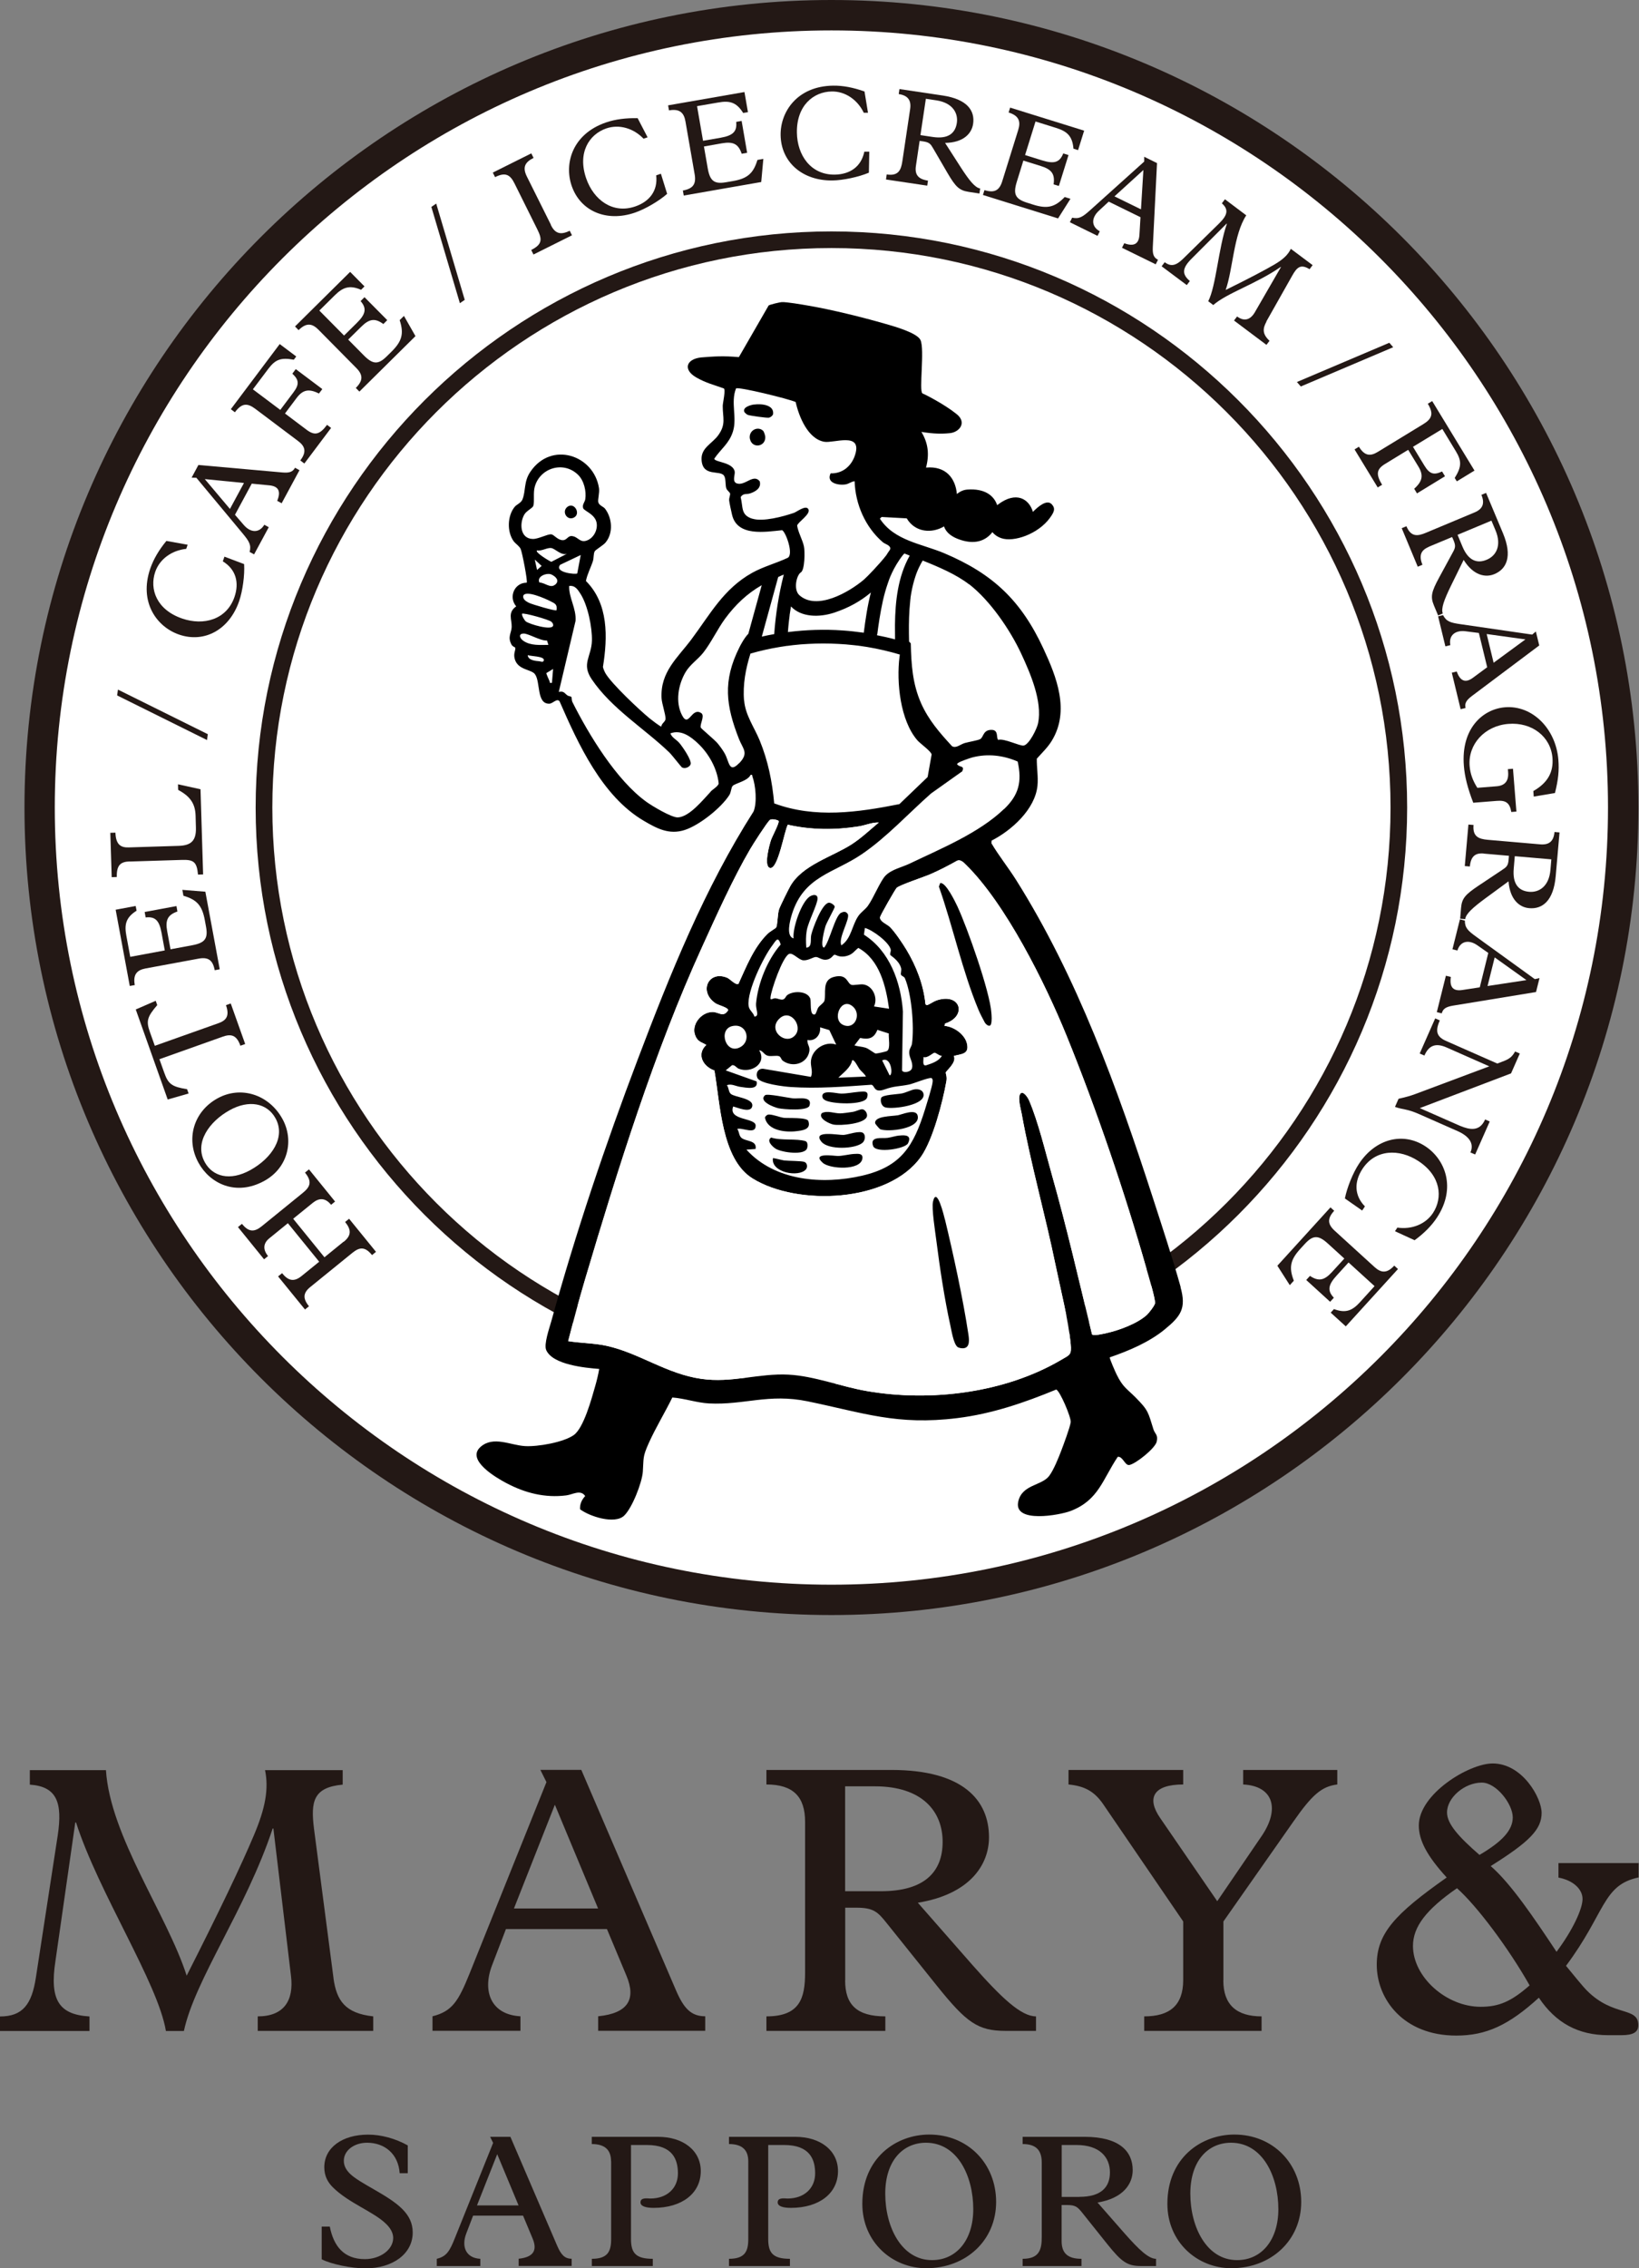 <svg width="94" height="130" viewBox="0 0 94 130" fill="none" xmlns="http://www.w3.org/2000/svg">
<rect x="0" y="0" width="94" height="130" fill="#808080" stroke="none"/>
<g clip-path="url(#clip0_164_708)">
<path d="M47.684 91.692C72.764 91.692 93.096 71.36 93.096 46.28C93.096 21.2 72.764 0.869 47.684 0.869C22.605 0.869 2.273 21.2 2.273 46.28C2.273 71.36 22.605 91.692 47.684 91.692Z" fill="white"/>
<path d="M47.684 92.561C22.164 92.561 1.404 71.801 1.404 46.281C1.404 20.76 22.164 0 47.684 0C73.205 0 93.965 20.76 93.965 46.281C93.965 71.801 73.205 92.561 47.684 92.561ZM47.684 1.743C23.122 1.743 3.142 21.722 3.142 46.281C3.142 70.838 23.122 90.822 47.684 90.822C72.247 90.822 92.222 70.843 92.222 46.281C92.222 21.718 72.242 1.743 47.684 1.743Z" fill="#231815"/>
<path d="M47.684 78.825C65.658 78.825 80.228 64.254 80.228 46.281C80.228 28.307 65.658 13.736 47.684 13.736C29.711 13.736 15.14 28.307 15.14 46.281C15.14 64.254 29.711 78.825 47.684 78.825Z" fill="white"/>
<path d="M47.685 79.304C29.476 79.304 14.662 64.489 14.662 46.286C14.662 28.082 29.476 13.263 47.685 13.263C65.893 13.263 80.703 28.078 80.703 46.281C80.703 64.484 65.888 79.299 47.685 79.299V79.304ZM47.685 14.216C30.002 14.216 15.619 28.603 15.619 46.281C15.619 63.959 30.006 78.346 47.685 78.346C65.363 78.346 79.75 63.959 79.75 46.281C79.75 28.603 65.368 14.216 47.685 14.216Z" fill="#231815"/>
<path d="M19.714 71.169C20.156 70.811 20.156 70.481 19.793 70.034L20.021 69.849L21.564 71.745L21.337 71.931C20.914 71.41 20.602 71.489 20.207 71.805L17.794 73.763C17.376 74.102 17.362 74.423 17.72 74.864L17.492 75.05L15.949 73.154L16.177 72.968C16.511 73.381 16.837 73.502 17.292 73.135L18.306 72.312L16.511 70.104L15.447 70.969C15.112 71.238 15.052 71.596 15.373 71.987L15.145 72.173L13.648 70.327L13.876 70.141C14.266 70.625 14.592 70.62 15.015 70.276L17.367 68.366C17.785 68.026 17.92 67.729 17.492 67.204L17.72 67.018L19.217 68.863L18.989 69.049C18.659 68.645 18.31 68.64 17.939 68.937L16.814 69.849L18.608 72.057L19.705 71.164L19.714 71.169Z" fill="#231815"/>
<path d="M11.389 66.65C10.636 65.293 11.101 63.707 12.472 62.95C13.806 62.211 15.424 62.722 16.2 64.13C16.869 65.344 16.53 66.919 15.168 67.673C13.532 68.579 12.04 67.831 11.389 66.65ZM15.8 64.089C15.312 63.205 14.262 63.024 13.178 63.624C12.007 64.27 11.124 65.488 11.747 66.613C12.193 67.422 13.174 67.714 14.359 67.059C15.591 66.376 16.4 65.172 15.8 64.089Z" fill="#231815"/>
<path d="M9.143 60.704L9.422 61.485C9.65 62.131 9.859 62.285 10.729 62.424L10.817 62.671L9.618 63.015L7.786 57.855L8.93 57.357L9.018 57.604C8.437 58.282 8.372 58.52 8.6 59.156L8.879 59.937L12.532 58.64C12.988 58.478 13.174 58.217 12.96 57.608L13.234 57.511L14.062 59.835L13.787 59.933C13.578 59.338 13.276 59.231 12.765 59.417L9.157 60.7L9.143 60.704Z" fill="#231815"/>
<path d="M11.779 51.115L12.602 55.55L12.314 55.606C12.207 55.029 11.947 54.839 11.393 54.941L8.353 55.503C7.856 55.596 7.619 55.843 7.73 56.456L7.442 56.508L6.633 52.138L7.781 51.924L7.833 52.194C7.2 52.593 7.131 53.002 7.247 53.63L7.47 54.839L9.45 54.471L9.264 53.458C9.134 52.747 8.897 52.519 8.353 52.58L8.297 52.268L10.12 51.929L10.175 52.24C9.618 52.435 9.469 52.728 9.59 53.379L9.78 54.406L11.026 54.174C11.751 54.039 11.942 53.793 11.816 53.114L11.747 52.738C11.593 51.901 11.296 51.562 10.519 51.338L10.459 50.999L11.784 51.106L11.779 51.115Z" fill="#231815"/>
<path d="M7.442 49.371C6.926 49.385 6.68 49.571 6.699 50.263L6.406 50.273L6.327 47.73L6.62 47.721C6.643 48.427 6.945 48.581 7.382 48.567L10.25 48.478C10.957 48.455 11.259 48.186 11.236 47.432L11.217 46.749C11.198 46.071 10.919 45.643 10.217 45.271L10.208 44.95L11.5 45.234L11.649 50.115L11.356 50.124C11.287 49.404 11.115 49.264 10.445 49.283L7.442 49.376V49.371Z" fill="#231815"/>
<path d="M11.919 42.078L11.872 42.413L6.717 39.856L6.764 39.522L11.919 42.078Z" fill="#231815"/>
<path d="M10.678 31.456C9.836 31.545 9.148 32.056 8.902 32.777C8.563 33.767 8.981 34.948 10.45 35.45C11.686 35.873 13.002 35.51 13.448 34.213C13.727 33.4 13.541 32.637 12.779 32.172L12.872 31.903L14.001 32.33C14.039 32.963 13.918 33.86 13.718 34.446C13.16 36.077 11.738 36.872 10.273 36.37C9 35.933 7.954 34.52 8.618 32.586C8.804 32.047 9.111 31.526 9.543 31.001L10.761 31.22L10.682 31.452L10.678 31.456Z" fill="#231815"/>
<path d="M14.438 27.719L13.476 29.504L13.982 30.089C14.359 30.526 14.856 30.577 15.159 30.075L15.414 30.215L14.573 31.772L14.317 31.633C14.419 31.233 14.294 31.028 13.913 30.568L11.263 27.384L10.989 27.375L11.379 26.649L16.19 27.077C16.576 27.11 16.785 27.058 16.92 26.808L17.176 26.947L16.153 28.843L15.898 28.704C16.135 28.132 15.949 27.867 15.451 27.816L14.438 27.719ZM11.742 27.454L13.188 29.169L13.992 27.681L11.746 27.458L11.742 27.454Z" fill="#231815"/>
<path d="M18.483 22.303L18.292 22.554C17.72 22.266 17.372 22.331 17.014 22.805L16.344 23.698L17.585 24.632C18.05 24.981 18.338 24.911 18.757 24.349L18.989 24.525L17.455 26.566L17.223 26.389C17.604 25.887 17.492 25.571 17.093 25.274L14.657 23.442C14.183 23.084 13.871 23.094 13.471 23.628L13.239 23.451L16.042 19.719L16.99 20.43L16.851 20.616C16.107 20.481 15.796 20.602 15.396 21.127L14.503 22.313L16.075 23.493L16.832 22.485C17.19 22.011 17.13 21.755 16.767 21.416L16.962 21.155L18.473 22.289L18.483 22.303Z" fill="#231815"/>
<path d="M23.823 19.268L20.611 22.443L20.407 22.234C20.82 21.82 20.834 21.495 20.439 21.095L18.264 18.896C17.906 18.534 17.571 18.478 17.125 18.92L16.92 18.71L20.081 15.582L20.904 16.414L20.709 16.609C20.026 16.312 19.644 16.484 19.189 16.935L18.315 17.799L19.733 19.231L20.467 18.506C20.983 17.999 21.039 17.669 20.681 17.256L20.904 17.032L22.21 18.348L21.987 18.571C21.509 18.222 21.183 18.264 20.714 18.729L19.97 19.463L20.862 20.365C21.383 20.891 21.69 20.909 22.183 20.421L22.457 20.151C23.061 19.552 23.173 19.115 22.922 18.348L23.168 18.106L23.828 19.264L23.823 19.268Z" fill="#231815"/>
<path d="M26.654 17.186L26.375 17.376L24.739 11.859L25.018 11.668L26.654 17.186Z" fill="#231815"/>
<path d="M31.591 12.895C31.814 13.341 32.102 13.508 32.674 13.225L32.804 13.485L30.596 14.587L30.466 14.326C31.108 14.006 31.098 13.713 30.824 13.16L29.509 10.515C29.253 9.999 28.979 9.859 28.393 10.152L28.263 9.892L30.471 8.79L30.601 9.05C30.099 9.301 29.955 9.594 30.22 10.124L31.6 12.89L31.591 12.895Z" fill="#231815"/>
<path d="M36.909 7.949C36.323 7.336 35.496 7.112 34.775 7.359C33.785 7.698 33.111 8.753 33.618 10.222C34.045 11.459 35.142 12.277 36.435 11.831C37.248 11.552 37.736 10.934 37.634 10.05L37.904 9.957L38.262 11.11C37.788 11.528 37.002 11.984 36.421 12.184C34.794 12.746 33.288 12.11 32.786 10.65C32.349 9.376 32.818 7.684 34.752 7.019C35.291 6.834 35.891 6.759 36.57 6.773L37.141 7.87L36.909 7.949Z" fill="#231815"/>
<path d="M43.663 10.431L39.215 11.207L39.163 10.919C39.74 10.816 39.935 10.556 39.842 10.003L39.312 6.958C39.224 6.456 38.982 6.219 38.368 6.326L38.317 6.038L42.696 5.275L42.896 6.428L42.622 6.475C42.231 5.838 41.818 5.763 41.19 5.875L39.977 6.084L40.321 8.069L41.334 7.893C42.045 7.767 42.278 7.535 42.222 6.986L42.534 6.93L42.85 8.757L42.538 8.813C42.348 8.25 42.055 8.102 41.404 8.213L40.372 8.395L40.59 9.645C40.716 10.37 40.962 10.565 41.646 10.444L42.027 10.379C42.868 10.235 43.208 9.938 43.44 9.166L43.779 9.106L43.658 10.431H43.663Z" fill="#231815"/>
<path d="M49.544 6.471C49.181 5.708 48.465 5.229 47.703 5.243C46.657 5.257 45.681 6.048 45.704 7.6C45.722 8.906 46.508 10.027 47.875 10.008C48.735 9.994 49.39 9.567 49.571 8.693H49.855L49.832 9.897C49.251 10.143 48.358 10.334 47.745 10.343C46.02 10.366 44.793 9.292 44.77 7.744C44.751 6.396 45.732 4.937 47.777 4.909C48.344 4.899 48.939 5.016 49.581 5.243L49.781 6.461H49.534L49.544 6.471Z" fill="#231815"/>
<path d="M52.528 9.52C52.459 9.998 52.649 10.268 53.221 10.352L53.179 10.64L50.813 10.287L50.855 9.998C51.524 10.101 51.678 9.747 51.752 9.241L52.198 6.252C52.273 5.75 52.073 5.471 51.543 5.392L51.585 5.104L54.072 5.475C55.494 5.689 55.922 6.363 55.81 7.102C55.727 7.656 55.252 8.176 54.202 8.19L55.104 9.594C55.582 10.333 55.917 10.756 56.215 10.803L56.173 11.091L55.564 10.998C55.015 10.914 54.811 10.714 54.346 9.924L53.523 8.511C53.374 8.255 53.305 8.158 52.961 8.106L52.742 8.074L52.528 9.52ZM53.505 7.851C54.355 7.976 54.783 7.66 54.876 7.051C54.964 6.475 54.629 5.889 53.695 5.75L53.1 5.661L52.789 7.744L53.505 7.851Z" fill="#231815"/>
<path d="M60.682 12.518L56.373 11.174L56.461 10.896C57.019 11.068 57.312 10.928 57.479 10.393L58.399 7.442C58.548 6.958 58.441 6.633 57.846 6.447L57.934 6.168L62.178 7.488L61.83 8.604L61.565 8.52C61.505 7.776 61.175 7.521 60.566 7.33L59.389 6.963L58.79 8.887L59.775 9.194C60.463 9.408 60.779 9.306 60.979 8.794L61.281 8.887L60.728 10.658L60.426 10.566C60.51 9.98 60.324 9.71 59.692 9.515L58.692 9.203L58.316 10.417C58.097 11.123 58.227 11.402 58.887 11.611L59.255 11.728C60.068 11.983 60.505 11.876 61.063 11.291L61.393 11.393L60.682 12.518Z" fill="#231815"/>
<path d="M65.409 12.448L63.587 11.556L63.02 12.081C62.597 12.472 62.564 12.974 63.075 13.257L62.945 13.518L61.36 12.737L61.49 12.476C61.895 12.565 62.095 12.43 62.541 12.03L65.623 9.26V8.985L66.357 9.348L66.115 14.168C66.097 14.554 66.157 14.763 66.413 14.889L66.283 15.149L64.349 14.201L64.479 13.941C65.06 14.155 65.316 13.959 65.349 13.462L65.409 12.448ZM65.572 9.748L63.917 11.254L65.437 11.998L65.576 9.743L65.572 9.748Z" fill="#231815"/>
<path d="M72.633 18.436C72.414 18.831 72.391 19.142 72.809 19.532L72.633 19.765L70.773 18.37L70.95 18.138C71.368 18.449 71.722 18.324 71.973 17.887L73.465 15.307L73.451 15.298C72.047 16.274 70.383 16.785 69.583 17.483L69.295 17.264C69.746 16.39 69.876 14.229 70.364 12.825L70.35 12.815L68.361 14.805C67.789 15.367 67.775 15.711 68.24 16.107L68.063 16.339L66.622 15.261L66.799 15.028C67.162 15.302 67.454 15.219 67.85 14.833L69.913 12.811C70.392 12.341 70.49 12.016 70.076 11.653L70.253 11.421L71.475 12.341C70.746 13.457 70.718 15.405 70.295 16.618C71.62 15.967 72.507 15.498 73.07 15.172C73.581 14.875 73.869 14.605 74.032 14.261L75.282 15.195L75.106 15.428C74.599 15.117 74.385 15.312 74.116 15.79L72.624 18.431L72.633 18.436Z" fill="#231815"/>
<path d="M74.604 22.15L74.381 21.894L79.68 19.645L79.903 19.9L74.604 22.15Z" fill="#231815"/>
<path d="M81.269 28.281L81.107 28.011C81.586 27.584 81.651 27.235 81.344 26.733L80.763 25.78L79.438 26.589C78.941 26.891 78.903 27.184 79.266 27.784L79.015 27.937L77.686 25.757L77.937 25.603C78.267 26.143 78.597 26.157 79.024 25.896L81.623 24.311C82.129 24.004 82.236 23.712 81.888 23.14L82.139 22.986L84.565 26.97L83.552 27.588L83.431 27.393C83.831 26.752 83.835 26.417 83.492 25.855L82.72 24.585L81.037 25.608L81.693 26.686C81.999 27.193 82.26 27.23 82.706 27.021L82.873 27.296L81.26 28.281H81.269Z" fill="#231815"/>
<path d="M81.939 31.345C81.493 31.531 81.363 31.838 81.581 32.368L81.311 32.479L80.391 30.271L80.661 30.16C80.921 30.782 81.302 30.736 81.776 30.536L84.566 29.369C85.035 29.174 85.17 28.858 84.961 28.361L85.23 28.249L86.202 30.569C86.755 31.898 86.397 32.614 85.709 32.902C85.193 33.121 84.5 32.981 83.943 32.089L83.208 33.586C82.822 34.38 82.636 34.882 82.748 35.161L82.478 35.273L82.241 34.706C82.027 34.194 82.097 33.916 82.534 33.107L83.315 31.67C83.459 31.41 83.501 31.298 83.371 30.982L83.282 30.778L81.934 31.34L81.939 31.345ZM83.873 31.322C84.203 32.117 84.7 32.321 85.267 32.079C85.807 31.856 86.137 31.266 85.769 30.392L85.537 29.839L83.594 30.652L83.873 31.322Z" fill="#231815"/>
<path d="M85.295 38.248L84.816 36.277L84.049 36.179C83.478 36.105 83.073 36.402 83.18 36.974L82.896 37.044L82.478 35.324L82.762 35.254C82.952 35.621 83.185 35.691 83.775 35.775L87.875 36.37L88.084 36.193L88.279 36.992L84.416 39.889C84.11 40.121 83.984 40.302 84.054 40.576L83.77 40.646L83.264 38.554L83.547 38.485C83.752 39.07 84.073 39.14 84.472 38.847L85.29 38.243L85.295 38.248ZM87.48 36.644L85.263 36.337L85.662 37.983L87.484 36.648L87.48 36.644Z" fill="#231815"/>
<path d="M84.496 46.011C84.165 45.156 84.003 44.491 83.956 43.892C83.784 41.753 85.039 40.638 86.318 40.535C87.875 40.41 89.232 41.753 89.376 43.548C89.423 44.147 89.376 44.668 89.181 45.449L87.963 45.654L87.94 45.337C88.754 44.873 89.102 44.264 89.037 43.436C88.939 42.218 87.861 41.377 86.508 41.488C85.151 41.595 84.184 42.655 84.286 43.906C84.323 44.333 84.454 44.719 84.728 45.151L85.834 45.063C86.304 45.026 86.536 44.766 86.494 44.245L86.48 44.082L86.773 44.059L86.969 46.513L86.676 46.537C86.587 46.002 86.35 45.858 85.844 45.9L84.496 46.007V46.011Z" fill="#231815"/>
<path d="M85.091 48.916C84.607 48.874 84.352 49.084 84.3 49.66L84.008 49.637L84.217 47.257L84.51 47.28C84.449 47.954 84.812 48.084 85.323 48.131L88.335 48.391C88.842 48.433 89.107 48.219 89.153 47.684L89.442 47.708L89.223 50.213C89.098 51.645 88.447 52.114 87.703 52.049C87.145 52.003 86.597 51.561 86.518 50.511L85.174 51.496C84.463 52.022 84.063 52.38 84.035 52.677L83.743 52.654L83.794 52.04C83.84 51.487 84.031 51.273 84.793 50.762L86.155 49.855C86.402 49.693 86.495 49.614 86.522 49.27L86.541 49.047L85.086 48.921L85.091 48.916ZM86.815 49.79C86.741 50.65 87.085 51.055 87.694 51.11C88.275 51.162 88.842 50.794 88.921 49.851L88.972 49.251L86.876 49.07L86.815 49.79Z" fill="#231815"/>
<path d="M84.868 56.586L85.356 54.615L84.724 54.173C84.249 53.843 83.757 53.918 83.585 54.475L83.301 54.406L83.729 52.69L84.012 52.76C84.012 53.174 84.184 53.341 84.668 53.69L88.024 56.116L88.294 56.056L88.094 56.855L83.329 57.636C82.948 57.702 82.757 57.804 82.688 58.078L82.404 58.008L82.925 55.921L83.208 55.991C83.12 56.605 83.366 56.814 83.864 56.739L84.868 56.586ZM87.545 56.172L85.723 54.871L85.314 56.511L87.545 56.172Z" fill="#231815"/>
<path d="M85.872 60.955L86.318 60.783C86.634 60.644 86.746 60.519 86.894 60.263L87.164 60.379L86.662 61.518L81.428 63.508L83.729 64.521C84.291 64.753 84.863 64.87 85.174 64.158L85.439 64.275L84.603 66.166L84.333 66.05C84.566 65.52 84.231 65.106 83.589 64.823L81.386 63.851C80.684 63.54 80.47 63.605 80.005 63.438L80.21 62.973C80.6 62.885 80.907 62.801 81.14 62.713L85.412 61.114L82.971 60.035C82.33 59.752 81.944 59.919 81.693 60.495L81.423 60.379L82.311 58.366L82.576 58.482C82.302 59.101 82.385 59.426 82.966 59.672L85.867 60.951L85.872 60.955Z" fill="#231815"/>
<path d="M80.135 70.355C80.972 70.48 81.767 70.155 82.185 69.518C82.757 68.644 82.645 67.394 81.349 66.543C80.256 65.827 78.885 65.85 78.136 66.998C77.667 67.719 77.658 68.504 78.281 69.141L78.123 69.378L77.132 68.686C77.253 68.067 77.593 67.222 77.932 66.71C78.876 65.269 80.456 64.851 81.748 65.697C82.873 66.436 83.538 68.063 82.418 69.773C82.106 70.248 81.679 70.68 81.13 71.08L80.005 70.564L80.14 70.359L80.135 70.355Z" fill="#231815"/>
<path d="M73.265 72.535L76.305 69.197L76.519 69.392C76.124 69.825 76.128 70.15 76.542 70.531L78.829 72.614C79.206 72.958 79.545 72.995 79.963 72.535L80.177 72.73L77.184 76.017L76.319 75.231L76.505 75.026C77.202 75.287 77.574 75.096 78.006 74.622L78.834 73.711L77.342 72.354L76.649 73.116C76.161 73.65 76.124 73.981 76.5 74.376L76.286 74.608L74.915 73.358L75.129 73.125C75.622 73.451 75.947 73.39 76.393 72.902L77.1 72.13L76.161 71.275C75.617 70.778 75.306 70.778 74.836 71.289L74.576 71.573C73.999 72.205 73.911 72.642 74.204 73.4L73.972 73.655L73.256 72.535H73.265Z" fill="#231815"/>
<path d="M19.124 113.368C19.301 114.642 19.779 115.385 21.406 115.562V116.394H14.782V115.562C16.274 115.562 16.865 114.665 16.688 113.238L15.679 104.796H15.638C14.104 109.426 11.184 113.438 10.547 116.399H9.515C9.055 113.638 5.657 108.482 4.36 104.448H4.318L3.18 112.387C2.831 114.646 3.398 115.46 5.132 115.567V116.399H0V115.567C1.292 115.567 1.822 114.888 2.059 113.331L3.31 105.196C3.593 103.309 3.268 102.388 1.711 102.281V101.449H6.076C6.317 105.242 9.585 109.737 10.706 113.229C12.611 109.477 13.843 106.888 14.564 105.177C15.224 103.62 15.419 102.523 15.201 101.449H19.654V102.281C17.966 102.435 17.813 103.248 18.008 104.805L19.129 113.382L19.124 113.368Z" fill="#231815"/>
<path d="M34.808 110.56H29.016L28.226 112.619C27.635 114.153 28.184 115.468 29.848 115.557V116.389H24.804V115.557C25.943 115.273 26.296 114.678 26.933 113.102L31.34 102.136L30.991 101.435H33.339L38.778 114.088C39.215 115.097 39.633 115.557 40.446 115.557V116.389H34.306V115.557C36.063 115.38 36.477 114.548 35.928 113.232L34.808 110.555V110.56ZM31.823 103.433L29.476 109.379H34.301L31.823 103.433Z" fill="#231815"/>
<path d="M48.47 113.502C48.47 114.883 49.13 115.562 50.776 115.562V116.394H43.956V115.562C45.885 115.562 46.174 114.511 46.174 113.037V104.419C46.174 102.973 45.495 102.272 43.956 102.272V101.439H51.129C55.229 101.439 56.721 103.173 56.721 105.298C56.721 106.897 55.601 108.566 52.64 109.049L55.777 112.624C57.446 114.511 58.562 115.562 59.417 115.562V116.394H57.665C56.084 116.394 55.429 115.91 53.783 113.87L50.864 110.23C50.339 109.57 50.097 109.333 49.111 109.333H48.475V113.498L48.47 113.502ZM50.529 108.389C52.984 108.389 54.062 107.315 54.062 105.558C54.062 103.801 52.877 102.378 50.181 102.378H48.47V108.389H50.534H50.529Z" fill="#231815"/>
<path d="M70.16 113.502C70.16 114.906 70.927 115.562 72.354 115.562V116.394H65.623V115.562C67.069 115.562 67.859 114.948 67.859 113.479V110.123L63.276 103.41C62.769 102.667 62.202 102.36 61.281 102.272V101.439H67.859V102.272C66.125 102.272 65.753 103.062 66.543 104.201L69.811 108.961L72.354 105.233C73.404 103.699 73.056 102.36 71.299 102.272V101.439H76.696V102.272C75.799 102.383 75.25 102.862 74.176 104.401L70.165 110.123V113.502H70.16Z" fill="#231815"/>
<path d="M93.979 106.766V107.599C91.896 108.035 92.091 109.616 89.814 112.665C90.232 113.167 90.734 113.804 91.022 114.092C92.533 115.608 93.96 114.99 93.96 116.068C93.96 116.463 93.677 116.64 92.993 116.64H92.226C90.516 116.64 89.223 115.938 88.257 114.492C86.523 116.073 85.23 116.663 83.52 116.663C80.47 116.663 78.96 114.557 78.96 112.605C78.96 110.806 80.01 109.686 82.971 107.603C81.832 106.353 81.372 105.474 81.372 104.619C81.372 102.82 84.245 101.067 85.607 101.067C87.317 101.067 88.415 103.043 88.415 103.898C88.415 104.842 87.736 105.544 85.495 106.948C86.657 107.956 87.973 109.909 89.27 111.861C90.19 110.634 90.762 109.407 90.762 108.835C90.762 108.263 90.213 107.761 89.381 107.608V106.776H93.988L93.979 106.766ZM84.919 115.013C85.974 115.013 86.676 114.706 87.727 113.786C86.523 111.657 84.7 109.226 83.561 108.217C81.786 109.444 81.037 110.434 81.037 111.527C81.037 113.302 82.943 115.013 84.919 115.013ZM84.854 106.306C86.169 105.539 86.76 104.879 86.76 104.159C86.76 103.392 85.816 102.164 84.984 102.164C83.999 102.164 82.99 103.02 82.99 103.875C82.99 104.535 83.668 105.279 84.854 106.311V106.306Z" fill="#231815"/>
<path d="M18.45 127.61H18.915C19.133 128.726 19.719 129.474 20.923 129.474C21.825 129.474 22.55 128.921 22.55 128.261C22.55 128.066 22.475 127.782 22.159 127.471C21.453 126.764 19.998 126.267 19.087 125.356C18.784 125.054 18.599 124.696 18.599 124.208C18.599 123.092 19.621 122.339 21.118 122.339C21.843 122.339 22.671 122.557 23.386 122.957V124.552H22.922C22.847 123.445 22.062 122.804 21.053 122.804C20.305 122.804 19.719 123.25 19.719 123.836C19.719 124.105 19.826 124.333 20.067 124.575C20.644 125.151 22.262 125.788 23.075 126.606C23.465 126.997 23.67 127.42 23.67 127.954C23.67 129.158 22.54 130.004 20.955 130.004C20.165 130.004 18.994 129.767 18.45 129.484V127.62V127.61Z" fill="#231815"/>
<path d="M29.997 126.983H27.133L26.743 128.001C26.45 128.759 26.72 129.414 27.547 129.456V129.87H25.051V129.456C25.613 129.317 25.79 129.024 26.101 128.238L28.282 122.813L28.11 122.465H29.272L31.963 128.726C32.182 129.224 32.386 129.452 32.786 129.452V129.865H29.746V129.452C30.615 129.363 30.82 128.954 30.55 128.303L29.997 126.979V126.983ZM28.519 123.455L27.356 126.397H29.741L28.514 123.455H28.519Z" fill="#231815"/>
<path d="M35.045 123.864C35.045 123.213 34.687 122.879 33.939 122.879V122.465H37.736C39.178 122.465 40.191 123.246 40.191 124.431C40.191 125.7 39.117 126.537 37.49 126.537C37.002 126.537 36.733 126.43 36.733 126.221C36.733 125.919 37.156 126.002 37.295 126.002C38.248 126.002 38.88 125.417 38.88 124.561C38.88 123.771 38.587 122.934 37.1 122.934H36.189V128.327C36.189 129.131 36.472 129.456 37.439 129.456V129.87H33.943V129.456C34.855 129.456 35.05 129.033 35.05 128.327V123.869L35.045 123.864Z" fill="#231815"/>
<path d="M42.915 123.864C42.915 123.213 42.557 122.879 41.809 122.879V122.465H45.606C47.052 122.465 48.061 123.246 48.061 124.431C48.061 125.7 46.987 126.537 45.36 126.537C44.872 126.537 44.602 126.43 44.602 126.221C44.602 125.919 45.025 126.002 45.165 126.002C46.118 126.002 46.75 125.417 46.75 124.561C46.75 123.771 46.457 122.934 44.97 122.934H44.059V128.327C44.059 129.131 44.342 129.456 45.304 129.456V129.87H41.809V129.456C42.72 129.456 42.915 129.033 42.915 128.327V123.869V123.864Z" fill="#231815"/>
<path d="M53.3 122.335C55.494 122.335 57.13 123.985 57.13 126.198C57.13 128.411 55.392 129.996 53.123 129.996C51.171 129.996 49.456 128.499 49.456 126.305C49.456 123.669 51.399 122.335 53.295 122.335H53.3ZM53.453 129.531C54.876 129.531 55.819 128.359 55.819 126.612C55.819 124.724 54.918 122.804 53.105 122.804C51.803 122.804 50.771 123.813 50.771 125.724C50.771 127.634 51.705 129.531 53.453 129.531Z" fill="#231815"/>
<path d="M60.886 128.434C60.886 129.117 61.212 129.456 62.025 129.456V129.87H58.65V129.456C59.603 129.456 59.747 128.936 59.747 128.206V123.943C59.747 123.227 59.413 122.879 58.65 122.879V122.465H62.197C64.228 122.465 64.963 123.32 64.963 124.375C64.963 125.17 64.41 125.993 62.945 126.23L64.498 128.001C65.325 128.936 65.874 129.456 66.302 129.456V129.87H65.432C64.651 129.87 64.326 129.633 63.513 128.624L62.071 126.82C61.811 126.495 61.69 126.374 61.202 126.374H60.886V128.438V128.434ZM61.909 125.905C63.122 125.905 63.657 125.375 63.657 124.506C63.657 123.636 63.071 122.934 61.737 122.934H60.891V125.909H61.909V125.905Z" fill="#231815"/>
<path d="M70.796 122.335C72.991 122.335 74.627 123.985 74.627 126.198C74.627 128.411 72.888 129.996 70.62 129.996C68.667 129.996 66.952 128.499 66.952 126.305C66.952 123.669 68.895 122.335 70.792 122.335H70.796ZM70.95 129.531C72.372 129.531 73.316 128.359 73.316 126.612C73.316 124.724 72.414 122.804 70.601 122.804C69.3 122.804 68.268 123.813 68.268 125.724C68.268 127.634 69.202 129.531 70.95 129.531Z" fill="#231815"/>
<path d="M67.715 73.771C67.245 72.093 66.655 70.308 66.115 68.639C64.089 62.387 61.783 55.995 58.269 50.422C57.822 49.715 57.288 49.051 56.86 48.33L56.87 48.177C58.018 47.591 59.361 46.387 59.501 45.034C59.552 44.518 59.454 43.993 59.463 43.482C59.756 43.147 60.096 42.836 60.333 42.436C61.36 40.734 60.602 38.805 59.84 37.169C58.562 34.417 56.949 32.888 54.155 31.707C52.867 31.163 51.291 30.996 50.464 29.727L50.562 29.629L52.003 29.708C52.495 30.54 53.476 30.573 54.141 30.169C54.229 30.433 54.452 30.698 54.926 30.884C55.917 31.27 56.549 30.973 56.916 30.498C57.023 30.633 57.186 30.759 57.423 30.843C58.134 31.093 59.538 30.61 60.212 29.685C60.453 29.35 60.551 29.15 60.319 28.899C60.035 28.597 59.524 29.048 59.24 29.336C59.013 28.579 58.273 28.146 57.26 28.899C57.237 28.913 57.214 28.932 57.19 28.951C57 28.388 56.461 27.988 55.484 28.058C55.266 28.072 55.061 28.16 54.88 28.314C54.796 27.407 54.248 26.696 53.109 26.798C53.304 26.064 53.244 25.413 52.844 24.753C53.532 24.864 54.015 24.874 54.489 24.823C55.019 24.767 55.475 24.218 54.861 23.73C54.132 23.145 53.016 22.587 52.904 22.545C52.695 22.41 53.039 20.039 52.793 19.491C52.602 19.073 51.268 18.701 50.812 18.57C49.441 18.175 47.731 17.752 46.327 17.511C46.001 17.455 45.118 17.301 44.844 17.315C44.742 17.315 44.128 17.459 44.081 17.511L42.376 20.467C41.474 20.388 40.962 20.425 40.2 20.486C39.34 20.588 39.173 21.188 39.921 21.625C40.47 21.945 40.972 22.066 41.511 22.261C41.632 22.331 41.45 23.103 41.45 23.261C41.446 23.944 41.655 24.307 41.19 24.948C40.842 25.432 40.186 25.664 40.237 26.371C40.307 27.352 41.288 26.919 41.525 27.263C41.641 27.435 41.59 27.793 41.655 27.988C41.697 28.114 41.859 28.207 41.873 28.291C41.887 28.374 41.808 28.537 41.818 28.676C41.827 28.802 41.948 29.35 41.985 29.504C42.282 30.773 43.91 30.48 44.858 30.387C45.067 30.489 45.527 31.763 45.183 31.967C44.514 32.283 43.789 32.469 43.142 32.827C41.488 33.752 40.735 35.198 39.647 36.653C38.857 37.708 37.867 38.503 37.941 40.009C37.959 40.339 38.183 40.953 38.169 41.209C38.159 41.367 37.936 41.464 37.931 41.636C37.885 41.669 37.346 41.241 37.258 41.172C36.676 40.697 35.087 39.2 34.733 38.601C34.664 38.48 34.612 38.359 34.58 38.224C34.854 36.518 34.905 34.599 33.604 33.297C33.683 32.892 33.887 32.53 34.008 32.144C34.059 31.981 34.031 31.744 34.106 31.6C34.152 31.507 34.594 31.261 34.733 31.089C35.18 30.55 35.114 29.699 34.701 29.155C34.612 29.039 34.371 28.974 34.315 28.793C34.269 28.644 34.399 28.235 34.352 27.965C34.045 26.069 31.619 25.269 30.42 27.035C30.029 27.607 30.164 28.128 29.964 28.625C29.88 28.83 29.634 28.909 29.522 29.044C29.099 29.55 29.067 30.475 29.457 31.015C29.573 31.172 29.787 31.293 29.862 31.465C29.945 31.647 30.276 33.325 30.206 33.395C29.499 33.395 29.151 34.222 29.606 34.752C29.099 35.11 29.36 35.496 29.346 35.933C29.332 36.286 29.095 36.5 29.337 36.946C29.397 37.062 29.55 37.09 29.555 37.132C29.569 37.29 29.439 37.448 29.518 37.755C29.69 38.41 30.466 38.35 30.68 38.638C31.01 39.084 30.759 40.349 31.503 40.33C31.712 40.325 31.94 39.995 32.093 40.195C33.162 42.645 34.533 45.639 36.923 47.042C37.681 47.489 38.382 47.856 39.27 47.568C40.107 47.298 41.353 46.308 41.827 45.569C41.938 45.397 41.929 45.137 42.022 45.039C42.162 44.895 42.901 44.751 43.045 44.411C43.18 44.388 43.124 44.43 43.152 44.5C43.342 45.02 43.426 45.987 43.221 46.503C40.404 50.915 38.429 55.833 36.579 60.709C34.715 65.618 33.013 70.671 31.614 75.738C31.503 76.133 31.182 77.044 31.326 77.374C31.698 78.22 33.557 78.392 34.366 78.457C34.31 78.787 34.227 79.122 34.134 79.447C33.934 80.149 33.478 81.841 32.907 82.246C32.321 82.664 30.829 82.924 30.104 82.878C29.262 82.827 28.305 82.283 27.57 82.915C26.696 83.668 28.462 84.695 29.039 84.998C30.117 85.569 31.256 85.858 32.474 85.704C32.851 85.658 33.292 85.346 33.562 85.741C33.367 85.951 33.246 86.206 33.269 86.499C33.813 86.913 35.249 87.373 35.789 86.871C36.249 86.443 36.821 84.979 36.867 84.351C36.923 83.543 36.848 83.51 37.206 82.71C37.602 81.827 38.136 80.958 38.559 80.093C39.261 80.144 39.963 80.395 40.66 80.433C42.687 80.535 44.072 79.852 46.317 80.312C49.548 80.977 51.431 81.702 54.903 81.274C56.893 81.028 58.738 80.395 60.574 79.638C60.784 79.698 61.439 81.237 61.407 81.507C61.374 81.785 60.988 82.822 60.863 83.147C60.705 83.561 60.435 84.231 60.179 84.579C59.747 85.165 58.599 85.063 58.394 86.081C58.148 87.317 60.77 86.838 61.402 86.597C63.006 85.983 63.233 84.793 64.107 83.491C64.405 83.463 64.516 84.007 64.772 83.961C65.144 83.891 66.25 83.008 66.338 82.627C66.431 82.218 66.236 82.185 66.153 81.92C65.846 80.953 65.883 80.851 65.135 80.098C64.614 79.573 64.4 79.512 64.033 78.759C63.972 78.638 63.619 77.834 63.647 77.792C64.73 77.421 65.888 76.932 66.78 76.207C67.724 75.436 68.049 74.989 67.705 73.767L67.715 73.771ZM57.59 46.359C56.154 47.744 53.941 48.646 52.156 49.502C51.728 49.706 51.147 49.822 50.789 50.18C50.487 50.487 50.097 51.477 49.767 51.928C49.613 52.133 49.371 52.286 49.223 52.505C48.86 53.034 48.823 53.806 48.256 54.178C48.042 53.783 48.795 52.616 48.614 52.374C48.507 52.226 48.391 52.239 48.237 52.314C47.893 52.481 47.572 53.978 47.266 54.308C47.01 54.308 47.289 53.244 47.345 53.072C47.414 52.867 47.879 52.03 47.875 51.97C47.865 51.872 47.647 51.724 47.535 51.737C47.14 51.775 46.61 53.216 46.527 53.574C46.462 53.848 46.601 54.285 46.243 54.313C46.22 53.964 46.211 53.667 46.271 53.318C46.359 52.821 46.885 51.826 46.889 51.496C46.889 51.231 46.62 51.268 46.443 51.38C45.959 51.696 45.444 53.193 45.513 53.783C45.062 53.653 45.309 52.755 45.416 52.402C46.099 50.208 47.805 50.055 49.423 48.958C50.845 47.995 52.109 46.61 53.397 45.476L55.191 44.202C55.317 43.891 55.094 43.974 54.95 43.858C54.871 43.793 54.871 43.789 54.95 43.728C55.052 43.645 55.6 43.454 55.754 43.412C56.637 43.18 57.534 43.286 58.366 43.645C58.622 44.807 58.431 45.56 57.59 46.368V46.359ZM51.059 54.727C51.073 54.773 51.561 55.029 51.682 55.493C51.71 55.605 51.645 55.805 51.672 55.861C51.719 55.954 51.849 55.954 51.9 56.07C52.282 56.972 52.44 58.827 52.305 59.812C52.282 59.975 52.156 60.1 52.147 60.277C52.123 60.616 52.379 60.858 52.309 61.202C52.258 61.467 51.761 61.509 51.733 61.337L51.784 57.967C51.663 56.288 51.022 54.499 49.548 53.569L49.604 53.183C50.027 53.285 51.003 54.006 51.087 54.429C51.105 54.522 51.031 54.638 51.059 54.722V54.727ZM52.969 60.579C53.183 60.663 53.499 60.342 53.592 60.333C53.685 60.328 53.885 60.523 54.02 60.509C53.853 60.811 53.453 60.946 53.137 61.048C52.872 61.132 52.974 60.76 52.965 60.579H52.969ZM53.388 61.769C53.49 61.816 53.495 61.885 53.49 61.987C53.476 62.252 53.146 63.27 53.048 63.596C52.398 65.669 51.696 66.859 49.446 67.38C47.182 67.905 44.444 67.691 42.808 65.888L43.333 65.85C43.431 65.33 42.747 65.432 42.51 65.2C42.371 65.065 42.399 64.851 42.282 64.702C42.575 64.605 43.356 65.055 43.338 64.502C43.324 64.047 41.743 64.233 42.05 63.414C42.292 63.475 43.017 63.796 43.133 63.438C43.291 62.94 42.152 62.898 41.915 62.694C41.776 62.578 41.804 62.331 41.688 62.197C41.938 62.09 42.203 62.257 42.455 62.29C42.775 62.331 43.51 62.499 43.394 61.978L41.622 61.346L41.99 61.044C42.157 61.03 42.231 61.197 42.376 61.253C43.096 61.532 44.002 60.941 43.538 60.193C43.761 60.212 43.816 60.458 44.044 60.509C44.249 60.556 44.514 60.477 44.681 60.532C44.788 60.57 44.802 60.723 44.89 60.788C45.453 61.206 46.285 60.965 46.415 60.263C46.471 59.97 46.289 59.882 46.308 59.603C46.754 59.696 47.084 59.305 47.033 58.878L47.563 59.036L47.958 59.868C47.345 59.654 46.601 60.109 46.513 60.765C46.466 61.118 46.643 61.388 46.508 61.718L43.77 61.253C43.463 61.23 43.324 61.523 43.44 61.778C43.589 62.113 44.983 62.276 45.355 62.299C46.885 62.401 48.446 62.276 49.971 62.169C50.185 62.197 50.087 62.671 50.743 62.434C51.296 62.234 51.575 62.271 52.128 62.159C52.37 62.113 53.244 61.75 53.392 61.788L53.388 61.769ZM41.994 58.808C42.822 58.617 43.11 59.645 42.468 60.007C41.627 60.486 41.167 58.998 41.994 58.808ZM50.878 60.235C50.812 60.272 50.301 60.384 50.227 60.379C50.134 60.37 49.841 60.109 49.636 60.044C49.432 59.979 49.214 59.979 49.004 59.914L49.33 59.487C49.827 59.589 50.125 59.514 50.32 59.022L50.975 59.231C50.952 59.477 51.087 60.109 50.873 60.235H50.878ZM51.022 61.63L50.594 60.774C51.115 60.523 51.236 61.634 51.022 61.63ZM48.874 60.774C48.981 60.672 49.223 61.183 49.297 61.276C49.399 61.406 49.585 61.541 49.664 61.699L48.079 61.764C48.367 61.481 48.79 61.183 48.87 60.774H48.874ZM48.921 57.692C49.413 58.129 49.032 59.036 48.363 58.743C47.675 58.445 48.242 57.088 48.921 57.692ZM50.129 57.674C50.362 57.185 50.055 56.488 49.506 56.419C49.311 56.395 48.944 56.484 48.828 56.442C48.572 56.353 48.595 55.782 47.819 55.991C47.112 56.177 47.401 56.958 47.28 57.362C47.242 57.483 47.019 57.618 46.931 57.743C46.861 57.841 46.81 58.115 46.731 58.139C46.406 58.218 46.541 57.395 46.466 57.218C46.285 56.786 45.499 56.776 45.155 57.028C45.053 57.106 45.035 57.265 44.881 57.288C44.76 57.306 44.611 57.227 44.481 57.213C44.319 57.2 44.175 57.367 44.188 57.185C44.221 56.735 44.881 54.852 45.248 54.675C45.467 54.568 45.801 55.024 46.08 55.038C46.373 55.052 46.633 54.847 46.796 54.847C46.94 54.847 47.126 55.024 47.368 55.005C47.679 54.982 47.772 54.731 47.861 54.717C47.94 54.703 48.13 54.908 48.581 54.782C48.921 54.685 48.99 54.503 49.227 54.327C50.45 54.996 50.812 56.526 50.989 57.813L50.134 57.683L50.129 57.674ZM45.625 59.305C45.095 59.975 43.965 59.045 44.718 58.362C45.332 57.804 46.038 58.78 45.625 59.305ZM43.361 57.52C43.333 57.841 43.58 58.25 43.268 58.264C43.203 58.018 42.971 57.92 42.933 57.641C42.831 56.814 43.779 54.861 44.295 54.183C44.495 53.918 44.621 53.611 44.774 54.132C44.012 55.005 43.463 56.363 43.361 57.52ZM55.582 33.483C56.781 34.413 57.929 36.091 58.566 37.457C59.092 38.587 59.789 40.191 59.538 41.446C59.477 41.752 59.036 42.659 58.715 42.729C58.506 42.775 57.585 42.301 57.251 42.403C57.121 42.31 57.288 41.85 56.893 41.831C56.381 41.808 56.414 42.241 56.223 42.357C56.098 42.431 55.54 42.524 55.331 42.585C55.075 42.659 54.838 42.905 54.601 42.766C53.895 41.999 53.258 41.274 52.825 40.302C52.333 39.182 52.263 38.09 52.235 36.872L52.137 36.769C52.123 36.156 52.119 35.538 52.161 34.924C52.175 34.747 52.188 34.575 52.207 34.399C52.207 34.361 52.216 34.324 52.221 34.287C52.221 34.273 52.221 34.264 52.221 34.264C52.221 34.259 52.221 34.25 52.221 34.245C52.235 34.157 52.249 34.073 52.263 33.985C52.323 33.645 52.407 33.306 52.519 32.981C52.546 32.897 52.579 32.809 52.616 32.725C52.621 32.711 52.626 32.693 52.635 32.679C52.635 32.679 52.635 32.669 52.639 32.669C52.658 32.623 52.681 32.576 52.7 32.535C52.765 32.395 52.839 32.26 52.918 32.126C53.862 32.502 54.861 32.934 55.573 33.487L55.582 33.483ZM48.326 36.133C47.28 36.058 46.229 36.095 45.188 36.225C45.206 35.998 45.225 35.77 45.253 35.542C45.262 35.468 45.272 35.393 45.281 35.319C45.281 35.3 45.299 35.161 45.285 35.263C45.285 35.231 45.295 35.198 45.299 35.17C45.318 35.031 45.341 34.891 45.364 34.757C45.946 35.379 46.982 35.398 47.851 35.11C48.67 34.836 49.344 34.464 49.948 33.957C49.846 34.347 49.767 34.743 49.702 35.133C49.641 35.51 49.585 35.886 49.539 36.263C49.139 36.207 48.735 36.16 48.33 36.133H48.326ZM44.625 33.074C44.76 33.009 44.876 32.958 44.951 32.93C44.667 34.045 44.486 35.189 44.402 36.342C44.165 36.383 43.923 36.43 43.691 36.486C44.002 35.347 44.319 34.213 44.63 33.074H44.625ZM50.315 36.346C50.32 36.309 50.324 36.272 50.329 36.235C50.343 36.142 50.352 36.049 50.366 35.956C50.389 35.788 50.417 35.621 50.441 35.454C50.496 35.11 50.562 34.766 50.636 34.426C50.71 34.096 50.803 33.766 50.915 33.441C50.943 33.362 50.971 33.283 50.998 33.204C51.012 33.171 51.022 33.139 51.036 33.106C51.045 33.083 51.054 33.06 51.064 33.037C51.129 32.883 51.203 32.734 51.277 32.59C51.366 32.423 51.468 32.256 51.575 32.098C51.598 32.06 51.626 32.023 51.649 31.991C51.663 31.972 51.677 31.953 51.687 31.939C51.687 31.939 51.696 31.926 51.7 31.921C51.747 31.851 51.807 31.782 51.868 31.721C51.965 31.763 52.068 31.8 52.175 31.842C51.496 33.046 51.343 34.464 51.328 35.826C51.328 36.1 51.328 36.37 51.333 36.644C50.989 36.551 50.645 36.477 50.297 36.407C50.297 36.393 50.297 36.374 50.301 36.36L50.315 36.346ZM52.221 34.264C52.221 34.264 52.221 34.273 52.221 34.278C52.221 34.273 52.221 34.268 52.221 34.264ZM43.138 29.727C42.473 29.513 42.627 29.076 42.478 28.49C42.631 28.253 42.803 28.346 43.012 28.281C43.328 28.179 43.682 27.97 43.57 27.584C43.208 27.128 42.733 27.863 42.259 27.705C41.971 27.607 42.166 27.207 42.138 27.035C42.05 26.487 41.004 26.496 40.962 26.292C41.343 25.729 41.822 25.418 42.036 24.73C42.287 23.93 41.892 23.066 42.213 22.261C42.352 22.154 45.262 22.866 45.634 23.042C45.815 23.87 46.336 25.162 47.28 25.32C47.824 25.408 49.413 24.758 49.06 26.008C48.874 26.673 48.353 27.152 47.638 27.128C47.368 27.681 48.079 27.83 48.502 27.761C48.688 27.728 48.828 27.598 49.014 27.579C49.055 28.895 49.627 30.215 50.631 31.075C50.757 31.182 51.064 31.247 51.059 31.438C51.059 31.456 51.05 31.489 51.031 31.521C50.961 31.619 50.892 31.721 50.831 31.823C50.455 32.311 49.729 33.065 49.544 33.222C48.684 33.948 46.847 35.003 45.848 34.115C45.485 33.79 45.685 32.953 45.932 32.804C46.159 32.665 46.169 31.605 46.108 31.317C46.029 30.94 45.778 30.517 45.718 30.127C45.736 29.931 46.554 29.448 46.35 29.164C46.192 28.941 45.694 29.341 45.523 29.397C44.914 29.606 43.752 29.917 43.152 29.727H43.138ZM30.08 29.476C30.201 29.271 30.545 29.122 30.587 28.992C30.666 28.727 30.568 28.249 30.671 27.891C30.973 26.812 32.321 26.398 33.153 27.212C33.492 27.542 33.636 28.146 33.567 28.607C33.543 28.783 33.376 28.918 33.446 29.127C33.497 29.281 34.115 29.462 34.213 29.945C34.296 30.345 34.064 30.815 33.683 30.968C33.246 31.145 33.157 30.74 32.781 30.722C32.562 30.712 32.511 30.959 32.279 30.959C31.977 30.959 31.777 30.638 31.614 30.624C31.405 30.601 30.87 30.898 30.559 30.889C29.825 30.875 29.778 29.987 30.076 29.48L30.08 29.476ZM30.796 31.544C31.061 31.6 31.377 31.377 31.614 31.41C31.842 31.442 32.181 31.851 32.511 31.74L31.619 32.2C31.512 32.158 30.666 31.656 30.796 31.544ZM31.061 32.437L30.801 32.665L30.671 32.07L31.066 32.437H31.061ZM32.121 32.372L33.306 31.809L33.106 32.865C33.027 32.939 31.777 32.813 32.121 32.377V32.372ZM30.024 36.309C30.322 36.309 30.991 36.737 31.372 36.709L31.451 36.96C30.963 36.96 30.433 37.016 30.011 36.723C29.783 36.565 29.736 36.314 30.024 36.314V36.309ZM31.191 37.843C31.163 37.983 31.015 37.908 30.94 37.899C30.708 37.88 30.285 37.843 30.266 37.546C30.41 37.615 31.238 37.601 31.191 37.843ZM31.656 39.131C31.484 39.163 31.554 39.108 31.517 39.038C31.484 38.977 31.326 38.601 31.331 38.578L31.721 38.34L31.656 39.131ZM31.721 35.863C31.633 36.151 30.355 35.77 30.159 35.617C30.085 35.556 29.913 35.286 29.941 35.175C30.02 35.1 31.503 35.514 31.623 35.635C31.693 35.705 31.74 35.761 31.721 35.867V35.863ZM31.916 34.975C31.861 35.035 30.503 34.636 30.331 34.547C30.178 34.468 29.983 34.357 30.006 34.157C30.117 33.78 31.321 34.329 31.554 34.45C31.814 34.584 31.977 34.626 31.916 34.98V34.975ZM31.856 33.492C31.572 33.752 31.261 33.39 30.936 33.385C30.764 33.027 31.372 32.809 31.623 32.925C31.865 33.037 32.107 33.264 31.856 33.497V33.492ZM40.763 45.369C40.33 45.825 39.545 46.819 38.875 46.847C38.513 46.861 37.402 46.192 37.072 45.955C35.352 44.714 33.776 42.12 32.828 40.233C32.781 40.135 32.8 39.977 32.762 39.935C32.739 39.907 32.614 39.907 32.544 39.856C32.377 39.74 32.344 39.586 32.047 39.656L33.009 35.584C33.06 34.873 32.623 34.273 32.642 33.585C32.972 33.534 33.134 33.785 33.288 34.027C33.711 34.687 33.966 35.942 33.948 36.718C33.92 37.639 33.334 38.038 33.934 38.926C35.068 40.609 36.969 41.762 38.382 43.119C38.545 43.277 39.061 43.947 39.108 43.979C39.27 44.081 39.54 43.974 39.605 43.812C39.698 43.589 39.14 42.794 38.973 42.594C38.796 42.38 38.541 42.287 38.447 42.031C39.066 41.799 39.624 42.217 40.056 42.631C40.66 43.208 41.134 44.063 41.218 44.9C41.195 45.058 40.879 45.239 40.758 45.364L40.763 45.369ZM42.376 43.751C41.804 44.337 41.827 43.649 41.562 43.18C41.455 42.989 41.292 42.766 41.153 42.599C40.995 42.408 40.223 41.767 40.195 41.706C40.112 41.543 40.432 41.051 40.233 40.879C39.661 40.479 39.512 41.739 39.122 41.004C38.717 40.242 38.898 39.233 39.321 38.517C39.572 38.09 40.028 37.792 40.33 37.411C40.786 36.834 41.153 36.044 41.595 35.444C42.176 34.659 42.854 34.013 43.686 33.539C43.431 34.468 43.175 35.393 42.919 36.323C42.696 36.546 42.478 36.955 42.403 37.109C41.441 39.029 41.632 40.446 42.385 42.361C42.613 42.933 42.966 43.156 42.385 43.751H42.376ZM42.673 40.153C42.594 39.228 42.766 38.331 43.04 37.457C43.593 37.299 44.151 37.174 44.714 37.081C44.853 37.057 44.993 37.034 45.132 37.016C45.132 37.016 45.141 37.016 45.151 37.016C45.155 37.016 45.16 37.016 45.16 37.016C45.197 37.016 45.23 37.006 45.267 37.002C45.341 36.992 45.416 36.983 45.49 36.974C45.774 36.941 46.062 36.918 46.35 36.904C46.926 36.872 47.508 36.872 48.089 36.904C48.377 36.918 48.66 36.941 48.949 36.974C49.018 36.983 49.088 36.988 49.158 36.997C49.195 36.997 49.227 37.006 49.265 37.011C49.279 37.011 49.288 37.011 49.302 37.016C49.302 37.016 49.306 37.016 49.311 37.016C49.455 37.034 49.599 37.057 49.743 37.081C50.376 37.188 50.998 37.332 51.607 37.513C51.598 37.564 51.593 37.606 51.589 37.643C51.407 39.098 51.626 41.283 52.611 42.426C52.779 42.622 53.42 43.068 53.43 43.245L53.202 44.532L51.584 46.085C49.209 46.559 46.736 46.912 44.402 46.043C44.286 44.779 44.049 43.603 43.566 42.426C43.254 41.673 42.747 40.986 42.678 40.149L42.673 40.153ZM66.227 74.724C66.218 74.836 65.878 75.264 65.781 75.352C65.246 75.849 64.191 76.24 63.48 76.398C63.317 76.435 62.708 76.584 62.629 76.472C61.885 73.409 61.179 70.332 60.319 67.301C59.956 66.013 59.533 64.251 59.017 63.061C58.915 62.829 58.636 62.466 58.501 62.713C58.366 62.959 58.552 63.591 58.594 63.819C59.11 66.692 59.947 69.62 60.537 72.498C60.825 73.897 61.276 75.649 61.407 77.039C61.462 77.657 61.36 77.644 60.867 77.932C57.636 79.833 53.388 80.354 49.729 79.726C48.251 79.475 46.699 78.857 45.22 78.782C43.514 78.694 41.976 79.275 40.223 79.024C38.224 78.741 36.658 77.541 34.794 77.132C34.069 76.974 33.316 76.979 32.586 76.863C32.893 75.677 33.209 74.487 33.557 73.316C35.426 67.026 37.541 60.24 40.26 54.285C41.069 52.509 42.045 50.334 43.022 48.669C43.18 48.395 43.984 47.14 44.151 46.996C44.258 46.903 44.611 46.996 44.653 47.047C44.718 47.14 44.286 47.94 44.216 48.149C44.128 48.414 43.779 49.678 44.17 49.743C44.63 49.818 44.983 47.614 45.183 47.266C46.503 47.568 47.898 47.577 49.237 47.363C49.627 47.303 50.022 47.121 50.399 47.14C49.897 47.559 49.413 48.019 48.865 48.377C47.749 49.102 46.02 49.567 45.327 50.78C45.22 50.966 44.737 51.942 44.681 52.114C44.588 52.398 44.602 53.007 44.509 53.165C44.491 53.193 44.123 53.416 44.03 53.509C43.226 54.303 42.817 55.373 42.352 56.386C42.199 56.484 41.859 56.098 41.706 56.037C40.632 55.591 40.051 56.832 41.037 57.502C41.195 57.609 41.79 57.748 41.757 57.901C41.483 58.338 41.227 57.999 40.869 57.999C40.209 57.999 39.605 58.747 39.889 59.384C40.033 59.714 40.233 59.719 40.507 59.886C39.93 60.421 40.321 61.127 40.972 61.351C41.306 63.21 41.367 66.422 43.152 67.533C45.722 69.137 50.984 68.932 52.835 66.273C53.509 65.302 54.066 63.159 54.276 61.974C54.327 61.695 54.229 61.504 54.239 61.476C54.257 61.364 54.885 60.895 54.703 60.519C55.145 60.398 55.591 60.425 55.461 59.826C55.345 59.282 54.703 58.831 54.164 58.794L54.206 58.659C55.461 58.255 55.117 56.911 53.774 57.316C53.56 57.381 53.416 57.497 53.244 57.576C53.155 57.618 53.141 57.627 53.076 57.544C52.965 56.432 52.551 55.368 51.979 54.42C51.761 54.062 51.324 53.406 51.036 53.123C50.873 52.965 50.45 52.821 50.473 52.565C50.483 52.467 51.356 50.938 51.431 50.877C51.654 50.701 52.96 50.273 53.36 50.101C53.885 49.873 54.401 49.604 54.899 49.325C55.089 49.255 55.238 49.404 55.363 49.525C57.669 51.765 59.952 56.367 61.169 59.356C62.866 63.522 64.526 68.393 65.753 72.716C65.86 73.097 66.273 74.436 66.246 74.724H66.227Z" fill="black"/>
<path d="M43.25 23.182C43.04 23.21 42.552 23.345 42.701 23.629C42.752 23.684 42.817 23.749 42.887 23.777C43.017 23.828 43.952 23.954 44.082 23.94C44.189 23.926 44.295 23.838 44.337 23.745C44.416 23.187 43.649 23.131 43.245 23.187L43.25 23.182Z" fill="black"/>
<path d="M43.013 25.163C43.129 25.716 43.905 25.623 43.891 25.046C43.891 24.977 43.817 24.744 43.775 24.698C43.464 24.386 42.91 24.674 43.008 25.163H43.013Z" fill="black"/>
<path d="M51.464 63.921C51.148 63.977 50.153 63.958 50.19 64.368C50.195 64.428 50.455 64.707 50.474 64.716C50.92 64.897 52.835 64.702 52.626 63.926C52.514 63.522 51.719 63.879 51.464 63.926V63.921Z" fill="black"/>
<path d="M50.534 62.927C50.473 63.122 50.562 63.406 50.771 63.466C51.226 63.592 53.137 63.336 52.96 62.671C52.9 62.443 52.63 62.402 52.426 62.439C52.23 62.476 51.956 62.62 51.728 62.666C51.468 62.722 50.603 62.736 50.534 62.927Z" fill="black"/>
<path d="M48.382 65.046C48.121 65.065 46.536 64.744 47.117 65.441C47.508 65.911 49.046 65.86 49.469 65.493C49.613 65.367 49.655 65.084 49.52 64.949C49.334 64.763 48.656 65.028 48.382 65.046Z" fill="black"/>
<path d="M44.956 64.065C44.723 64.038 44.23 63.833 44.04 63.884C43.975 63.903 43.886 63.982 43.873 64.047C44.003 64.795 45.044 64.907 45.662 64.832C46.002 64.791 46.536 64.744 46.359 64.247C46.281 64.028 45.197 64.093 44.956 64.065Z" fill="black"/>
<path d="M49.437 63.573C49.321 63.573 49.056 63.708 48.893 63.727C48.707 63.755 48.344 63.81 48.182 63.81C47.842 63.81 47.447 63.629 47.127 63.801C46.908 64.103 47.582 64.41 47.805 64.452C48.182 64.522 49.655 64.419 49.725 63.959C49.748 63.796 49.609 63.578 49.441 63.573H49.437Z" fill="black"/>
<path d="M45.476 62.95C45.207 62.922 43.998 62.662 43.877 62.769C43.482 63.117 44.388 63.461 44.649 63.517C44.932 63.578 46.322 63.689 46.425 63.368C46.61 62.797 45.788 62.983 45.476 62.95Z" fill="black"/>
<path d="M48.995 66.134C48.707 66.148 48.326 66.251 48.051 66.251C47.847 66.251 46.504 66.032 47.191 66.646C47.596 67.004 49.358 67.101 49.46 66.399C49.506 66.088 49.2 66.125 48.995 66.134Z" fill="black"/>
<path d="M49.26 62.574C48.934 62.602 48.577 62.676 48.246 62.676C47.991 62.676 47.117 62.425 47.163 62.848C47.173 62.946 47.224 62.992 47.303 63.043C47.656 63.281 49.59 63.364 49.729 62.904C49.855 62.495 49.543 62.551 49.264 62.574H49.26Z" fill="black"/>
<path d="M46.192 65.4C45.704 65.242 44.774 65.381 44.23 65.195C43.933 65.372 44.305 65.725 44.495 65.841C44.839 66.046 46.155 66.241 46.29 65.804C46.327 65.679 46.336 65.446 46.192 65.4Z" fill="black"/>
<path d="M51.566 65.079C51.356 65.102 51.129 65.181 50.91 65.213C50.585 65.26 49.869 65.097 50.074 65.678C50.227 66.115 51.924 65.841 52.077 65.525C52.314 65.041 51.896 65.046 51.566 65.083V65.079Z" fill="black"/>
<path d="M46.127 66.59C45.955 66.529 45.225 66.539 44.961 66.506C44.849 66.492 44.356 66.353 44.328 66.381C44.212 67.203 45.811 67.492 46.22 67.022C46.332 66.892 46.295 66.646 46.132 66.59H46.127Z" fill="black"/>
<path d="M32.907 29.667C33.344 29.453 32.925 28.732 32.53 29.058C32.205 29.332 32.521 29.853 32.907 29.667Z" fill="black"/>
<path d="M66.227 74.725C66.218 74.837 65.879 75.264 65.781 75.353C65.246 75.85 64.191 76.24 63.48 76.398C63.317 76.436 62.708 76.584 62.629 76.473C61.885 73.409 61.179 70.332 60.319 67.301C59.956 66.014 59.533 64.252 59.017 63.062C58.915 62.83 58.636 62.467 58.501 62.713C58.367 62.96 58.553 63.592 58.594 63.82C59.11 66.692 59.947 69.621 60.537 72.498C60.826 73.898 61.276 75.65 61.407 77.04C61.462 77.658 61.36 77.644 60.867 77.933C57.637 79.834 53.388 80.354 49.73 79.727C48.251 79.476 46.699 78.858 45.221 78.783C43.515 78.695 41.976 79.276 40.223 79.025C38.225 78.741 36.658 77.542 34.794 77.133C34.069 76.975 33.316 76.98 32.586 76.863C32.893 75.678 33.209 74.488 33.557 73.317C35.426 67.027 37.541 60.24 40.261 54.285C41.069 52.51 42.046 50.334 43.022 48.67C43.18 48.396 43.984 47.141 44.151 46.997C44.258 46.904 44.612 46.997 44.653 47.048C44.718 47.141 44.286 47.94 44.217 48.15C44.128 48.414 43.779 49.679 44.17 49.744C44.63 49.818 44.983 47.615 45.183 47.266C46.504 47.568 47.898 47.578 49.237 47.364C49.627 47.303 50.023 47.122 50.399 47.141C49.897 47.559 49.413 48.019 48.865 48.377C47.749 49.102 46.02 49.567 45.328 50.781C45.221 50.967 44.737 51.943 44.681 52.115C44.588 52.398 44.602 53.007 44.509 53.165C44.491 53.193 44.123 53.416 44.031 53.509C43.226 54.304 42.817 55.373 42.352 56.387C42.199 56.484 41.86 56.098 41.706 56.038C40.633 55.592 40.051 56.833 41.037 57.502C41.195 57.609 41.79 57.749 41.757 57.902C41.483 58.339 41.227 58 40.87 58C40.209 58 39.605 58.748 39.889 59.385C40.033 59.715 40.233 59.72 40.507 59.887C39.931 60.422 40.321 61.128 40.972 61.351C41.306 63.211 41.367 66.423 43.152 67.534C45.723 69.138 50.985 68.933 52.835 66.274C53.509 65.302 54.067 63.16 54.276 61.974C54.327 61.695 54.229 61.505 54.239 61.477C54.257 61.365 54.885 60.896 54.703 60.519C55.145 60.398 55.591 60.426 55.461 59.827C55.345 59.283 54.703 58.832 54.164 58.795L54.206 58.66C55.461 58.255 55.117 56.912 53.774 57.316C53.56 57.381 53.416 57.498 53.244 57.577C53.156 57.618 53.142 57.628 53.077 57.544C52.965 56.433 52.551 55.369 51.98 54.42C51.761 54.062 51.324 53.407 51.036 53.123C50.873 52.965 50.45 52.821 50.473 52.566C50.483 52.468 51.357 50.939 51.431 50.878C51.654 50.702 52.96 50.274 53.36 50.102C53.885 49.874 54.401 49.605 54.899 49.326C55.089 49.256 55.238 49.405 55.364 49.526C57.669 51.766 59.952 56.368 61.17 59.357C62.866 63.522 64.526 68.394 65.753 72.717C65.86 73.098 66.274 74.437 66.246 74.725H66.227Z" fill="white"/>
<path d="M54.188 69.877C54.146 69.709 53.723 67.933 53.509 68.868C53.421 69.258 53.639 70.602 53.7 71.09C53.9 72.661 54.164 74.418 54.504 75.961C54.574 76.273 54.681 76.975 54.899 77.184C54.964 77.249 55.155 77.282 55.248 77.272C55.657 77.24 55.578 76.733 55.536 76.45C55.229 74.432 54.676 71.871 54.192 69.877H54.188Z" fill="black"/>
<path d="M54.927 51.984C54.806 51.729 54.239 50.534 53.922 50.613L53.848 50.813C54.643 53.072 55.196 55.661 56.112 57.86C56.214 58.111 56.4 58.45 56.474 58.59C56.549 58.729 56.767 58.888 56.833 58.706C56.898 58.525 56.87 58.2 56.856 58.041C56.772 56.828 55.48 53.179 54.927 51.989V51.984Z" fill="black"/>
</g>
<defs>
<clipPath id="clip0_164_708">
<rect width="93.979" height="130" fill="white"/>
</clipPath>
</defs>
</svg>
